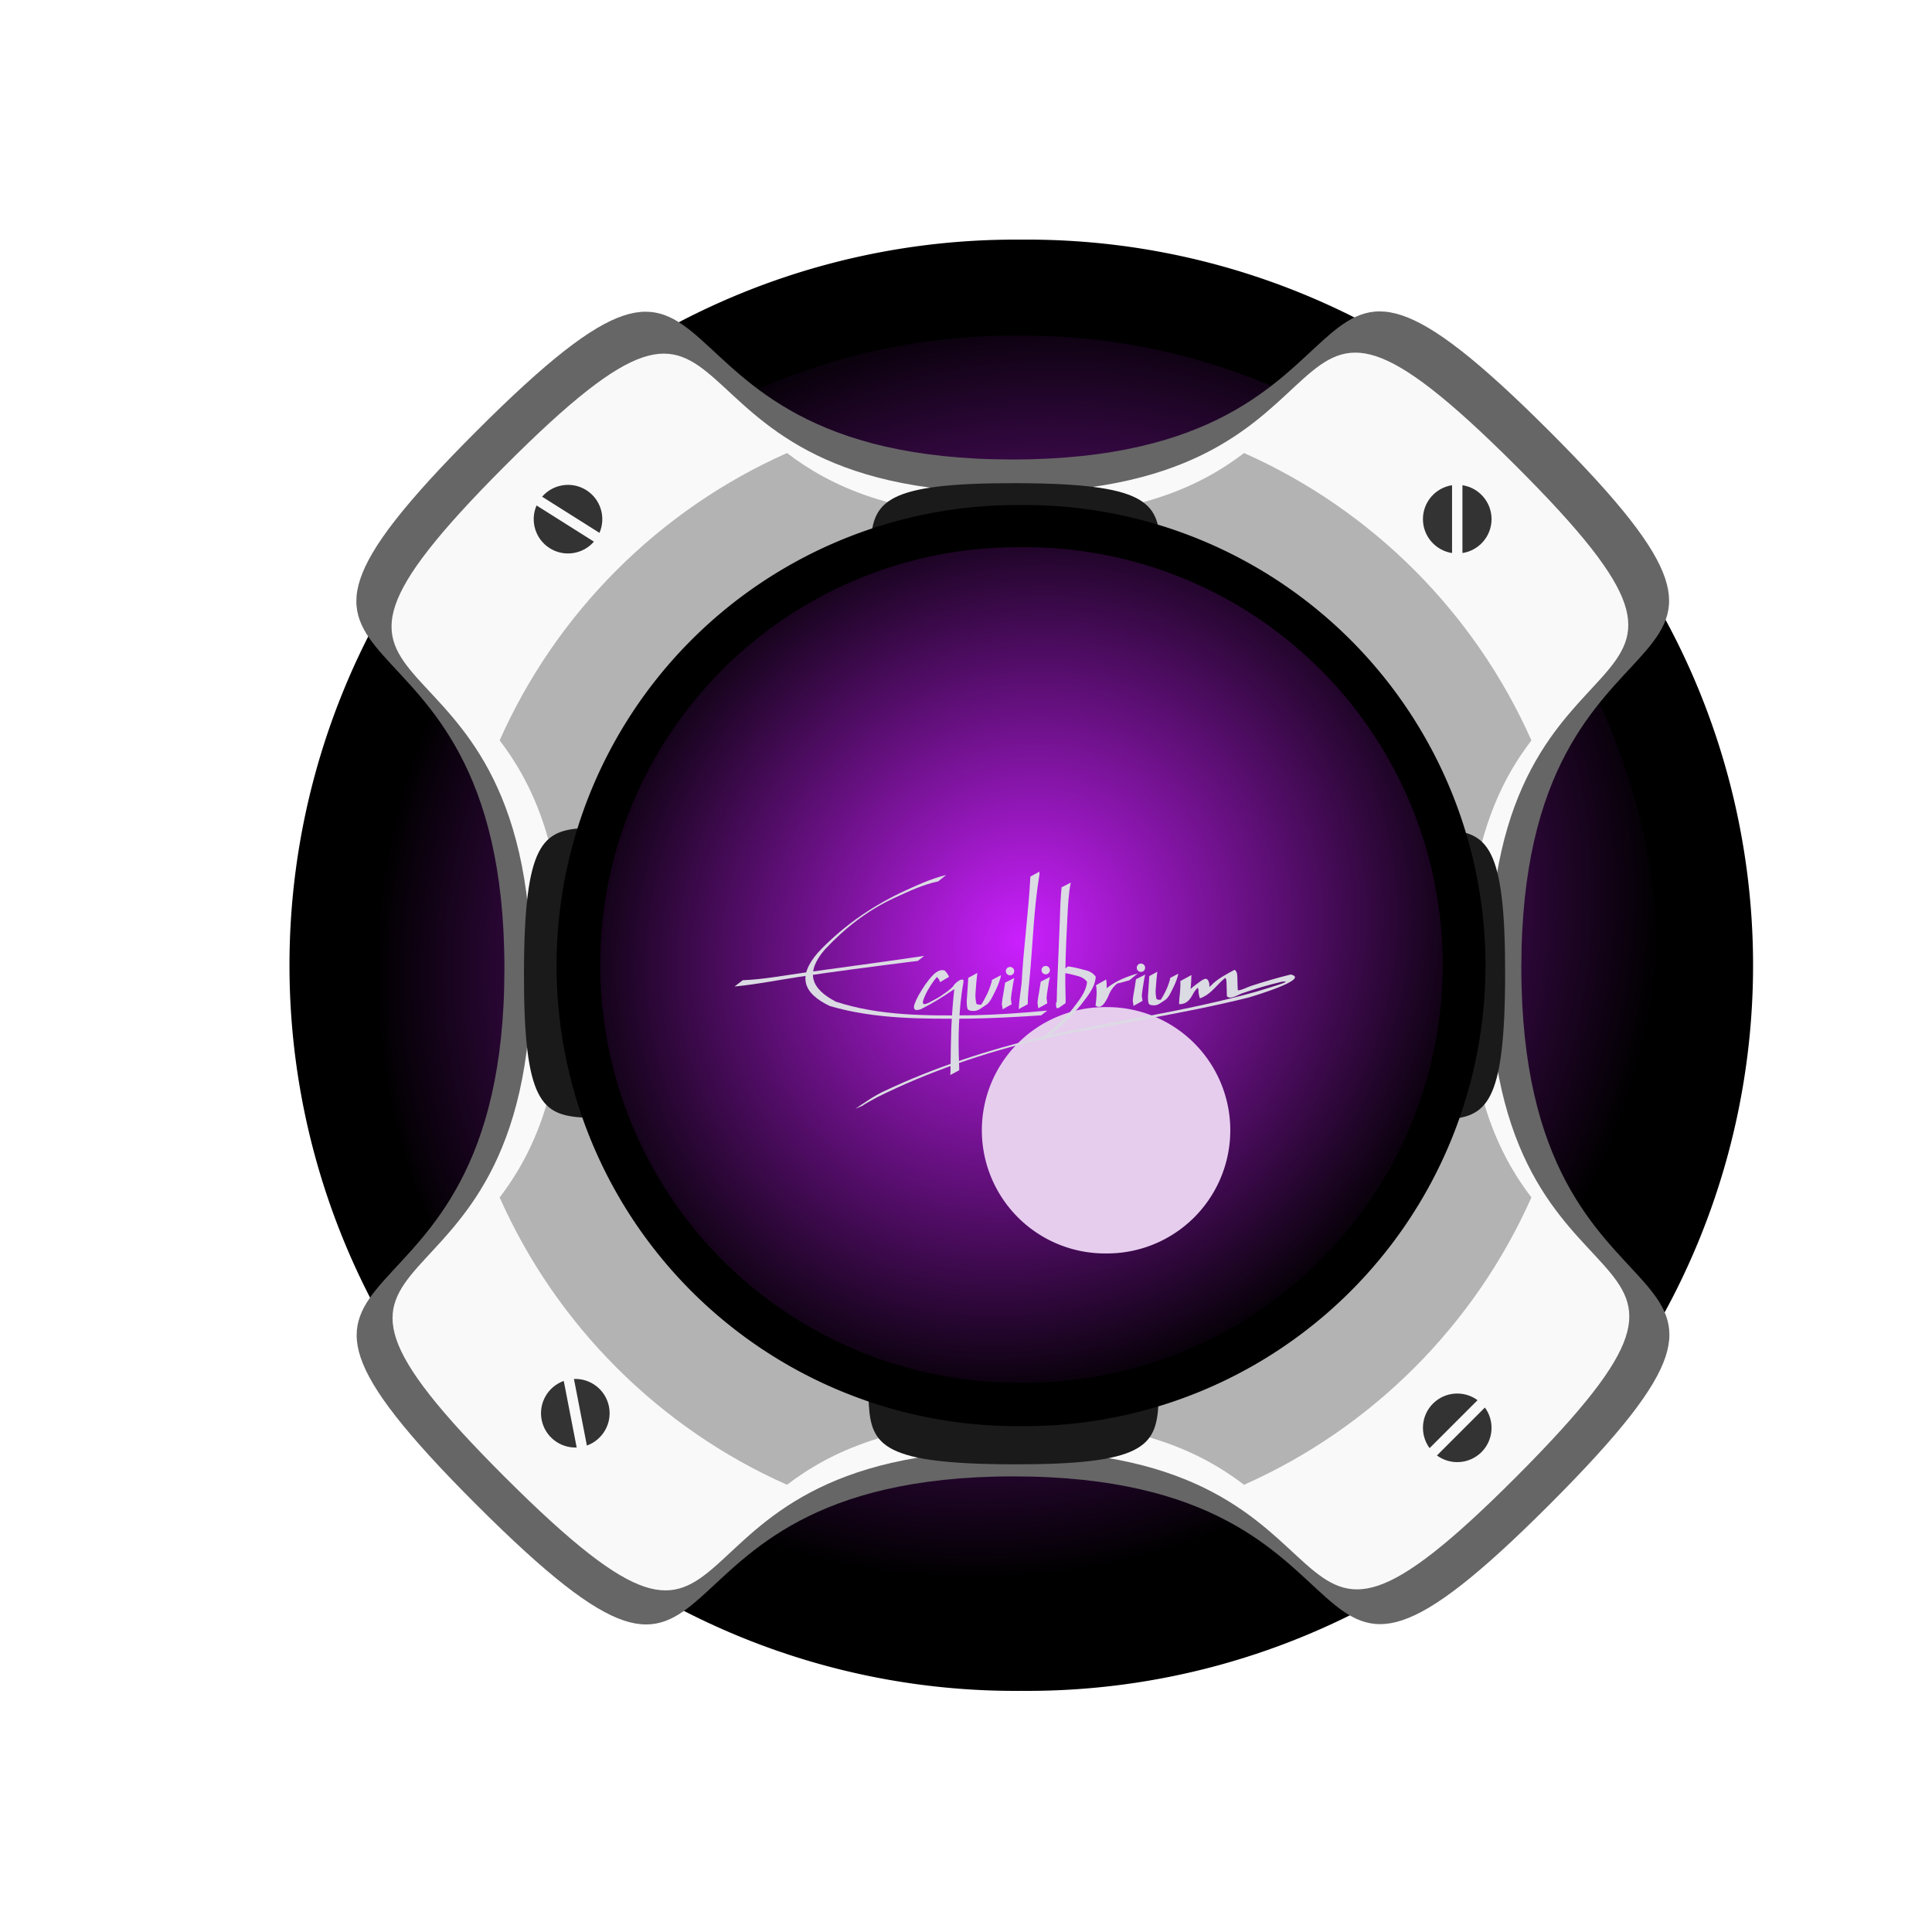 <?xml version="1.0" encoding="UTF-8" standalone="no"?>
<!-- Created with Inkscape (http://www.inkscape.org/) -->
<svg
    xmlns:inkscape="http://www.inkscape.org/namespaces/inkscape"
    xmlns:rdf="http://www.w3.org/1999/02/22-rdf-syntax-ns#"
    xmlns="http://www.w3.org/2000/svg"
    xmlns:sodipodi="http://sodipodi.sourceforge.net/DTD/sodipodi-0.dtd"
    xmlns:cc="http://creativecommons.org/ns#"
    xmlns:xlink="http://www.w3.org/1999/xlink"
    xmlns:dc="http://purl.org/dc/elements/1.1/"
    xmlns:svg="http://www.w3.org/2000/svg"
    xmlns:ns1="http://sozi.baierouge.fr"
    id="svg4888"
    sodipodi:docname="modern_mobile.svg"
    viewBox="0 0 400 400"
    version="1.1"
    inkscape:version="0.48.0 r9654"
  >
  <defs
      id="defs4890"
    >
    <radialGradient
        id="radialGradient4015"
        xlink:href="#linearGradient6010"
        gradientUnits="userSpaceOnUse"
        cy="-1064.5"
        cx="-1714.5"
        gradientTransform="matrix(.823 .823 -.768 .768 -1254.3 1215.8)"
        r="554.37"
        inkscape:collect="always"
    />
    <linearGradient
        id="linearGradient6010"
      >
      <stop
          id="stop6012"
          style="stop-color:#cb20ff"
          offset="0"
      />
      <stop
          id="stop6014"
          style="stop-color:#cb20ff;stop-opacity:0"
          offset="1"
      />
    </linearGradient
    >
    <filter
        id="filter8370"
        height="1.942"
        width="1.942"
        y="-0.471"
        x="-0.471"
        color-interpolation-filters="sRGB"
        inkscape:collect="always"
      >
      <feGaussianBlur
          id="feGaussianBlur8372"
          stdDeviation="261.109"
          inkscape:collect="always"
      />
    </filter
    >
    <radialGradient
        id="radialGradient10131"
        xlink:href="#linearGradient6010"
        gradientUnits="userSpaceOnUse"
        cy="-1064.5"
        cx="-1714.5"
        gradientTransform="matrix(.743 .743 -.694 .694 -1311.7 1000.6)"
        r="554.37"
        inkscape:collect="always"
    />
    <filter
        id="filter10141"
        inkscape:collect="always"
      >
      <feGaussianBlur
          id="feGaussianBlur10143"
          stdDeviation="16.631"
          inkscape:collect="always"
      />
    </filter
    >
  </defs
  >
  <sodipodi:namedview
      id="base"
      bordercolor="#666666"
      inkscape:pageshadow="2"
      inkscape:window-y="-8"
      pagecolor="#ffffff"
      inkscape:window-height="988"
      inkscape:window-maximized="1"
      inkscape:zoom="1"
      inkscape:window-x="-8"
      showgrid="false"
      borderopacity="1.0"
      inkscape:current-layer="text11467"
      inkscape:cx="190.16045"
      inkscape:cy="192.41693"
      showguides="true"
      inkscape:guide-bbox="true"
      inkscape:window-width="1680"
      inkscape:pageopacity="0.0"
      inkscape:document-units="px"
  />
  <g
      id="layer1"
      inkscape:label="Layer 1"
      inkscape:groupmode="layer"
      transform="translate(0 -652.36)"
    >
    <g
        id="text11467"
        style="fill:#000000"
      >
      <g
          id="g10145"
        >
        <path
            id="path3943"
            sodipodi:rx="554.3717"
            sodipodi:ry="554.3717"
            style="filter:url(#filter10141);fill:#000000"
            sodipodi:type="arc"
            d="m-1261.5-1012.4a554.37 554.37 0 1 1 -1108.7 0 554.37 554.37 0 1 1 1108.7 0z"
            transform="matrix(0 .271 -.271 0 -62.917 1344.3)"
            sodipodi:cy="-1012.3896"
            sodipodi:cx="-1815.8502"
        />
        <path
            id="path10129"
            sodipodi:rx="554.3717"
            sodipodi:ry="554.3717"
            style="fill:url(#radialGradient10131)"
            sodipodi:type="arc"
            d="m-1261.5-1012.4a554.37 554.37 0 1 1 -1108.7 0 554.37 554.37 0 1 1 1108.7 0z"
            transform="matrix(0 .237 -.237 0 -29.099 1283.6)"
            sodipodi:cy="-1012.3896"
            sodipodi:cx="-1815.8502"
        />
        <path
            id="path3945"
            style="fill:#666666"
            sodipodi:type="star"
            sodipodi:sides="4"
            sodipodi:r1="591.84937"
            sodipodi:r2="883.35724"
            sodipodi:arg1="0.52359878"
            sodipodi:arg2="1.3089969"
            transform="matrix(-.154 .089 -.089 -.154 -206.31 838.72)"
            inkscape:randomized="0"
            sodipodi:cy="-1238.6638"
            sodipodi:cx="-1985.5558"
            inkscape:rounded="0.75"
            inkscape:flatsided="false"
            d="m-1473-942.74c-234.56 406.27 169.2 435.92-283.93 557.33-453.13 121.42-118.29-106.14-524.55-340.7-406.27-234.56-435.92 169.2-557.33-283.93-121.42-453.13 106.14-118.29 340.7-524.55 234.56-406.27-169.2-435.92 283.93-557.33 453.13-121.42 118.29 106.14 524.55 340.7 406.27 234.56 435.92-169.2 557.33 283.93 121.42 453.13-106.14 118.29-340.7 524.55z"
        />
        <path
            id="path3947"
            style="fill:#f9f9f9"
            sodipodi:type="star"
            sodipodi:sides="4"
            sodipodi:r1="591.84937"
            sodipodi:r2="883.35724"
            sodipodi:arg1="0.52359878"
            sodipodi:arg2="1.3089969"
            transform="matrix(.145 -.084 .084 .145 601.15 866.32)"
            inkscape:randomized="0"
            sodipodi:cy="-1238.6638"
            sodipodi:cx="-1985.5558"
            inkscape:rounded="0.75"
            inkscape:flatsided="false"
            d="m-1473-942.74c-234.56 406.27 169.2 435.92-283.93 557.33-453.13 121.42-118.29-106.14-524.55-340.7-406.27-234.56-435.92 169.2-557.33-283.93-121.42-453.13 106.14-118.29 340.7-524.55 234.56-406.27-169.2-435.92 283.93-557.33 453.13-121.42 118.29 106.14 524.55 340.7 406.27 234.56 435.92-169.2 557.33 283.93 121.42 453.13-106.14 118.29-340.7 524.55z"
        />
        <path
            id="path3949"
            style="fill:#b3b3b3"
            inkscape:connector-curvature="0"
            d="m317.06 805.65c-11.747-26.457-33.037-47.748-59.494-59.494-8.788 6.706-22.192 13.322-47.312 13.322-25.119 0-38.524-6.617-47.312-13.322-26.455 11.746-47.747 33.035-59.494 59.489 6.706 8.788 13.322 22.195 13.322 47.317 0 25.123-6.616 38.529-13.322 47.317 11.747 26.454 33.039 47.744 59.494 59.489 8.788-6.705 22.193-13.322 47.312-13.322 25.12 0 38.524 6.617 47.312 13.322 26.457-11.746 47.748-33.037 59.494-59.494-6.706-8.788-13.322-22.192-13.322-47.312 0-25.119 6.617-38.524 13.322-47.312z"
        />
        <path
            id="path3951"
            style="fill:#1a1a1a"
            sodipodi:type="star"
            d="m-1473-942.74c-234.56 406.27 169.2 435.92-283.93 557.33-453.13 121.42-118.29-106.14-524.55-340.7-406.27-234.56-435.92 169.2-557.33-283.93-121.42-453.13 106.14-118.29 340.7-524.55 234.56-406.27-169.2-435.92 283.93-557.33 453.13-121.42 118.29 106.14 524.55 340.7 406.27 234.56 435.92-169.2 557.33 283.93 121.42 453.13-106.14 118.29-340.7 524.55z"
            sodipodi:r1="591.84937"
            inkscape:flatsided="false"
            transform="matrix(-.03 .111 -.111 -.03 12.993 1037.2)"
            sodipodi:arg2="1.3089969"
            sodipodi:arg1="0.52359878"
            inkscape:randomized="0"
            sodipodi:cy="-1238.6638"
            sodipodi:cx="-1985.5558"
            inkscape:rounded="0.75"
            sodipodi:r2="883.35724"
            sodipodi:sides="4"
        />
        <path
            id="path3953"
            sodipodi:rx="554.3717"
            sodipodi:ry="554.3717"
            style="fill:#000000"
            sodipodi:type="arc"
            d="m-1261.5-1012.4a554.37 554.37 0 1 1 -1108.7 0 554.37 554.37 0 1 1 1108.7 0z"
            transform="matrix(0 .172 -.172 0 37.259 1164.6)"
            sodipodi:cy="-1012.3896"
            sodipodi:cx="-1815.8502"
        />
        <path
            id="path3955"
            style="fill:#333333"
            inkscape:connector-curvature="0"
            d="m308.81 759.84c0-3.554-2.618-6.501-6.028-7.021v14.041c3.409-0.52 6.028-3.467 6.028-7.021zm-8.178-7.021c-3.411 0.518-6.028 3.466-6.028 7.021 0 3.555 2.617 6.503 6.028 7.021v-14.041z"
        />
        <path
            id="path3957"
            d="m306.73 953c2.513-2.513 2.745-6.448 0.702-9.227l-9.929 9.929c2.778 2.043 6.714 1.811 9.227-0.702zm-0.818-10.747c-2.779-2.046-6.713-1.812-9.227 0.702s-2.748 6.448-0.702 9.227l9.929-9.929z"
            style="fill:#333333"
            inkscape:connector-curvature="0"
        />
        <path
            id="path3959"
            d="m121.39 753.84c-3.006-1.896-6.896-1.253-9.154 1.354l11.877 7.49c1.379-3.161 0.283-6.948-2.723-8.844zm-10.301 3.172c-1.381 3.162-0.284 6.947 2.723 8.844s6.896 1.255 9.154-1.354l-11.877-7.49z"
            style="fill:#333333"
            inkscape:connector-curvature="0"
        />
        <path
            id="path3961"
            style="fill:#333333"
            inkscape:connector-curvature="0"
            d="m112.14 946.31c0.678 3.489 3.811 5.882 7.257 5.742l-2.679-13.783c-3.248 1.161-5.256 4.553-4.578 8.042zm9.367 5.332c3.25-1.159 5.256-4.552 4.578-8.042-0.678-3.49-3.809-5.884-7.256-5.742l2.679 13.783z"
        />
        <path
            id="path3963"
            sodipodi:rx="554.3717"
            sodipodi:ry="554.3717"
            style="fill:url(#radialGradient4015)"
            sodipodi:type="arc"
            d="m-1261.5-1012.4a554.37 554.37 0 1 1 -1108.7 0 554.37 554.37 0 1 1 1108.7 0z"
            transform="matrix(0 .156 -.156 0 53.545 1135.4)"
            sodipodi:cy="-1012.3896"
            sodipodi:cx="-1815.8502"
        />
        <path
            id="path3965"
            sodipodi:rx="554.3717"
            sodipodi:ry="554.3717"
            style="filter:url(#filter8370);fill:#e6cdee"
            sodipodi:type="arc"
            d="m-1261.5-1012.4a554.37 554.37 0 1 1 -1108.7 0 554.37 554.37 0 1 1 1108.7 0z"
            transform="matrix(0 .046 -.046 0 182.43 969.9)"
            sodipodi:cy="-1012.3896"
            sodipodi:cx="-1815.8502"
        />
        <g
            id="g3967"
            style="fill:#dbdbe3"
            inkscape:export-ydpi="90"
            inkscape:export-filename="/home/ricardomaia/Desktop/equilibrium5.png"
            transform="matrix(.286 -.008 .008 .286 92.321 877.91)"
            inkscape:export-xdpi="90"
          >
          <path
              id="path3969"
              style="fill:#dbdbe3"
              inkscape:connector-curvature="0"
              d="m360.35-140.53c-11.178 2.035-21.709 6.682-32.105 11.102-19.585 8.365-36.469 20.876-51.355 35.947-14.671 16.164-11.032 27.909 7.013 37.932 31.69 11.338 65.949 12.013 99.253 12.579 17.854 0.103 35.684-0.678 53.489-1.899l-4.544 3.339c-17.401 0.686-34.811 1.143-52.228 0.935-33.693-0.751-68.207-1.46-100.53-11.973-19.23-9.857-22.846-22.081-7.504-38.82 17.531-17.646 38.137-31.368 60.865-41.567 10.89-4.706 21.871-9.482 33.502-12.057l-5.861 4.481z"
          />
          <path
              id="path3971"
              style="fill:#dbdbe3"
              inkscape:connector-curvature="0"
              d="m216.91-72.974c14.907-0.153 29.746-2.585 44.551-4.221 26.318-2.94 52.662-5.64 78.963-8.737 2.763-0.334 5.526-0.667 8.29-1.001l-4.777 3.549-7.947 0.747c-26.199 2.583-52.397 5.224-78.529 8.421-15.513 1.925-30.972 4.562-46.572 5.617l6.022-4.375z"
          />
          <path
              id="path3973"
              style="fill:#dbdbe3"
              inkscape:connector-curvature="0"
              d="m359.62-67.6c-0.399-1.812-1.503-3.107-2.696-4.448 5.281-3.253 4.737-4.503-1.632 3.157-3.408 4.464-6.543 9.268-8.387 14.606-0.631 3.339 1.519 2.308 3.909 1.484 9.676-4.71 9.41-5.021 10.823-5.916 2.648-1.674 5.242-3.409 7.425-5.655 1.382-2.707 8.397-7.481 7.413-2.376-2.1 9.833-3.223 19.809-4.018 29.82-0.674 9.478-0.837 18.98-0.756 28.478 0.09 1.658 0.017 3.315-0.014 4.972l-6.562 3.286c0.151-1.693 0.361-3.382 0.331-5.087 0.355-9.615 0.767-19.229 1.367-28.832 0.733-9.85 1.71-19.663 3.135-29.439 1.123-0.832 9.545-8.46 5.919-3.733-2.178 2.49-4.923 4.285-7.732 6.038-7.411 4.689-15.021 9.184-23.001 12.841-3.08 0.926-5.503 0.99-4.792-2.819 1.971-5.405 5.202-10.282 8.529-14.936 3.192-4.006 8.755-11.854 14.352-9.738 1.22 1.426 2.394 2.842 2.955 4.678l-6.57 3.618z"
          />
          <path
              id="path3975"
              style="fill:#dbdbe3"
              inkscape:connector-curvature="0"
              d="m386.77-73.517c-0.678 4.492-1.236 8.994-1.625 13.52-0.45 2.982-0.248 5.884 0.326 8.762 0.695 0.69 1.669 0.643 2.615 0.766 3.52 0.464 7.737-2.877-1.872 2.562 2.809-1.979 4.405-5.082 6.055-8.008 1.91-3.311 3.386-6.796 4.532-10.429 0.193-0.588 0.245-1.203 0.368-1.805l6.655-3.246c-0.135 0.637-0.189 1.292-0.405 1.912-1.218 3.711-2.75 7.272-4.692 10.675-1.56 2.94-3.041 6.063-5.639 8.235-4.872 2.826-6.371 4.989-11.087 4.399-1.267-0.229-2.248-0.263-3.021-1.428-0.793-3.031-0.45-6.148-0.121-9.262 0.404-4.42 0.889-8.833 1.246-13.257l6.665-3.396z"
          />
          <path
              id="path3977"
              inkscape:connector-curvature="0"
              sodipodi:nodetypes="cccccccc"
              style="fill:#dbdbe3"
              d="m415.95-46.482c0.527-6.236 1.691-12.419 2.624-18.607 2.042-25.475 6.529-51.781 8.503-77.039l6.641-3.382c-0.008 0.67-0.007 1.341-0.024 2.011-4.847 24.952-6.236 50.349-9.3 75.541-0.714 6.005-1.689 12.033-1.789 18.084l-6.654 3.39z"
          />
          <g
              id="g3979"
              style="fill:#dbdbe3"
              transform="translate(56.959 -379.55)"
            >
            <path
                id="path3981"
                style="fill:#dbdbe3"
                inkscape:connector-curvature="0"
                d="m399.23 242.6c-1.86 7.767-2.372 15.817-3.061 23.756-1.129 13.834-2.131 27.68-2.727 41.548-0.23 5.58-0.302 11.164-0.275 16.748 0.064 1.691-0.037 3.374-0.171 5.057-5.19 3.234-6.711 5.339-6.922 1.211-0.109-0.661 0.09-1.314 0.134-1.959l6.804-3.149c-0.085 0.521-0.519 1.095-0.279 1.706 0.14 3.79-2.49 3.39-6.522 5.434 0.343-1.639 0.536-3.294 0.441-4.994 0.269-5.727 0.639-11.449 1.047-17.168 0.955-13.874 1.983-27.743 2.851-41.623 0.481-7.785 0.886-15.605 1.937-23.336l6.743-3.23z"
            />
            <path
                id="path3983"
                style="fill:#dbdbe3"
                inkscape:connector-curvature="0"
                d="m395.5 303.16c3.855 0.514 7.595 1.678 11.32 2.76 3.704 0.885 6.49 2.19 8.546 5.227-0.536 7.74-6.559 14.212-11.2 19.991-6.888 8.116-14.961 15.044-23.286 21.624-0.799 0.633-1.598 1.266-2.397 1.9l-6.454 2.581 2.555-1.964c8.484-6.508 16.682-13.412 23.624-21.595 4.426-5.558 9.911-11.617 10.772-18.955-1.872-2.781-4.657-3.94-7.988-4.821-3.765-1.085-7.595-2.223-11.534-2.359l6.042-4.39z"
            />
          </g
          >
          <path
              id="path3985"
              style="fill:#dbdbe3"
              inkscape:connector-curvature="0"
              d="m479.79-66.151c0.334 2.094 0.294 4.192 0.252 6.296-0.278 2.886-0.601 5.766-0.936 8.645-6.093 3.458-8.593 6.646-5.427 0.319 1.594-3.787 3.736-6.93 6.993-9.432 6.738-4.879 14.265-7.555 22.172-9.573l-6.276 4.804c-17.372 4.45-2.651 0.276-8.373 1.787-3.325 2.312-5.521 5.272-7.062 9.034-1.696 3.556-5.381 10.368-9.524 6.771 0.475-2.871 0.841-5.754 1.057-8.658 0.026-2.016 0.071-4.036-0.35-6.028l7.474-3.965z"
          />
          <path
              id="path3987"
              style="fill:#dbdbe3"
              inkscape:connector-curvature="0"
              d="m541.57-67.647c-0.167 2.853-0.334 5.713-0.688 8.55-0.454 2.636-0.702 5.316-0.801 7.961-7.286 2.455-9.04 6.093-5.324-0.132 2.079-3.376 5.275-5.789 8.31-8.253 5.957-3.925 9.928-8.407 11.266-1.496-0.181 1.478 0.438 4.896 0.495 5.315-11.647 7.019-3.761 0.072 0.778-4.038 5.005-4.857 11.258-7.713 17.288-10.847 2.085 1.522 1.777 3.783 1.859 6.234-0.02 2.869-0.038 5.738 0.05 8.604 1.384 0.656 7.331-2.084 9.735-2.822 9.533-2.81 19.145-5.339 28.859-7.451 14.525 3.641-27.588 14.918-30.908 15.798-50.242 11.039-101.44 16.553-151.96 26.098-40.816 8.643-80.888 20.995-118.78 38.517-8.618 4.37-13.847 7.252-7.757 4.628l-8.256 3.32c6.986-4.394 13.897-9.093 21.554-12.344 37.129-16.286 76.222-27.693 115.85-36.093 51.424-9.748 103.61-15.462 154.46-28.054 6.068-1.788 30.43-7.872 19.099-6.784-9.739 1.982-19.336 4.57-28.822 7.532-3.549 1.185-8.609 4.583-11.075 1.794-0.032-2.889 0.04-5.782 0.012-8.674-0.072-1.694 0.299-3.973-1.129-4.843 10.164-6.391 2.975-2.241-2.072 2.122-5.279 4.72-9.246 10.152-16.367 12.398-0.573-1.865-1.079-3.987-0.866-6.228-0.881-5.039-5.232 0.235 4.954-5.969-3.053 2.349-6.295 4.654-8.405 7.939-2.514 4.314-4.831 8.344-10.9 8.022 0.18-2.757 0.458-5.571 0.926-8.332 0.241-2.768 0.545-5.551 0.497-8.333l8.124-4.139z"
          />
          <g
              id="g3989"
              style="fill:#dbdbe3"
              transform="translate(0 4.232)"
            >
            <path
                id="path3991"
                style="fill:#dbdbe3"
                inkscape:connector-curvature="0"
                d="m413.41-73.344c-0.78 2.635-1.242 5.365-1.729 8.069-0.449 2.038-0.759 4.098-1.051 6.161-0.233 1.12 0.012 2.198 0.152 3.303 0.09 0.48 0.108 0.969 0.162 1.453l-6.639 3.447c-0.045-0.466-0.054-0.937-0.135-1.4-0.181-1.167-0.398-2.32-0.203-3.505 0.293-2.11 0.707-4.195 1.176-6.274 0.495-2.695 0.985-5.392 1.513-8.081l6.754-3.172z"
            />
            <path
                id="path3993"
                sodipodi:rx="3.0304577"
                sodipodi:ry="3.0304577"
                style="fill:#dbdbe3"
                sodipodi:type="arc"
                d="m372.24 302.32c0 1.674-1.357 3.03-3.03 3.03s-3.03-1.357-3.03-3.03 1.357-3.03 3.03-3.03c1.674 0 3.03 1.357 3.03 3.03z"
                transform="translate(41.251 -380.69)"
                sodipodi:cy="302.32391"
                sodipodi:cx="369.21075"
            />
          </g
          >
          <g
              id="g3995"
              style="fill:#dbdbe3"
              transform="translate(25.809 4.232)"
            >
            <path
                id="path3997"
                style="fill:#dbdbe3"
                inkscape:connector-curvature="0"
                d="m413.41-73.344c-0.78 2.635-1.242 5.365-1.729 8.069-0.449 2.038-0.759 4.098-1.051 6.161-0.233 1.12 0.012 2.198 0.152 3.303 0.09 0.48 0.108 0.969 0.162 1.453l-6.639 3.447c-0.045-0.466-0.054-0.937-0.135-1.4-0.181-1.167-0.398-2.32-0.203-3.505 0.293-2.11 0.707-4.195 1.176-6.274 0.495-2.695 0.985-5.392 1.513-8.081l6.754-3.172z"
            />
            <path
                id="path3999"
                sodipodi:rx="3.0304577"
                sodipodi:ry="3.0304577"
                style="fill:#dbdbe3"
                sodipodi:type="arc"
                d="m372.24 302.32c0 1.674-1.357 3.03-3.03 3.03s-3.03-1.357-3.03-3.03 1.357-3.03 3.03-3.03c1.674 0 3.03 1.357 3.03 3.03z"
                transform="translate(41.251 -380.69)"
                sodipodi:cy="302.32391"
                sodipodi:cx="369.21075"
            />
          </g
          >
          <g
              id="g4001"
              style="fill:#dbdbe3"
              transform="translate(94.752 4.43)"
            >
            <path
                id="path4003"
                style="fill:#dbdbe3"
                inkscape:connector-curvature="0"
                d="m413.41-73.344c-0.78 2.635-1.242 5.365-1.729 8.069-0.449 2.038-0.759 4.098-1.051 6.161-0.233 1.12 0.012 2.198 0.152 3.303 0.09 0.48 0.108 0.969 0.162 1.453l-6.639 3.447c-0.045-0.466-0.054-0.937-0.135-1.4-0.181-1.167-0.398-2.32-0.203-3.505 0.293-2.11 0.707-4.195 1.176-6.274 0.495-2.695 0.985-5.392 1.513-8.081l6.754-3.172z"
            />
            <path
                id="path4006"
                sodipodi:rx="3.0304577"
                sodipodi:ry="3.0304577"
                style="fill:#dbdbe3"
                sodipodi:type="arc"
                d="m372.24 302.32c0 1.674-1.357 3.03-3.03 3.03s-3.03-1.357-3.03-3.03 1.357-3.03 3.03-3.03c1.674 0 3.03 1.357 3.03 3.03z"
                transform="translate(41.251 -380.69)"
                sodipodi:cy="302.32391"
                sodipodi:cx="369.21075"
            />
          </g
          >
          <path
              id="path4008"
              style="fill:#dbdbe3"
              inkscape:connector-curvature="0"
              d="m516.98-70.74c-0.6 3.971-1.092 7.951-1.437 11.952-0.398 2.636-0.219 5.202 0.288 7.746 0.615 0.61 1.475 0.568 2.311 0.677 3.112 0.41 6.84-2.544-1.655 2.265 2.483-1.749 3.895-4.492 5.353-7.08 1.688-2.927 2.994-6.008 4.007-9.22 0.17-0.519 0.217-1.064 0.325-1.596l5.884-2.869c-0.119 0.563-0.167 1.142-0.358 1.69-1.077 3.281-2.431 6.429-4.148 9.437-1.379 2.599-2.688 5.36-4.985 7.28-4.307 2.499-5.632 4.411-9.801 3.889-1.12-0.202-1.987-0.232-2.67-1.262-0.701-2.679-0.398-5.435-0.107-8.188 0.357-3.908 0.786-7.809 1.101-11.72l5.892-3.002z"
          />
        </g
        >
      </g
      >
    </g
    >
  </g
  >
</svg
>
